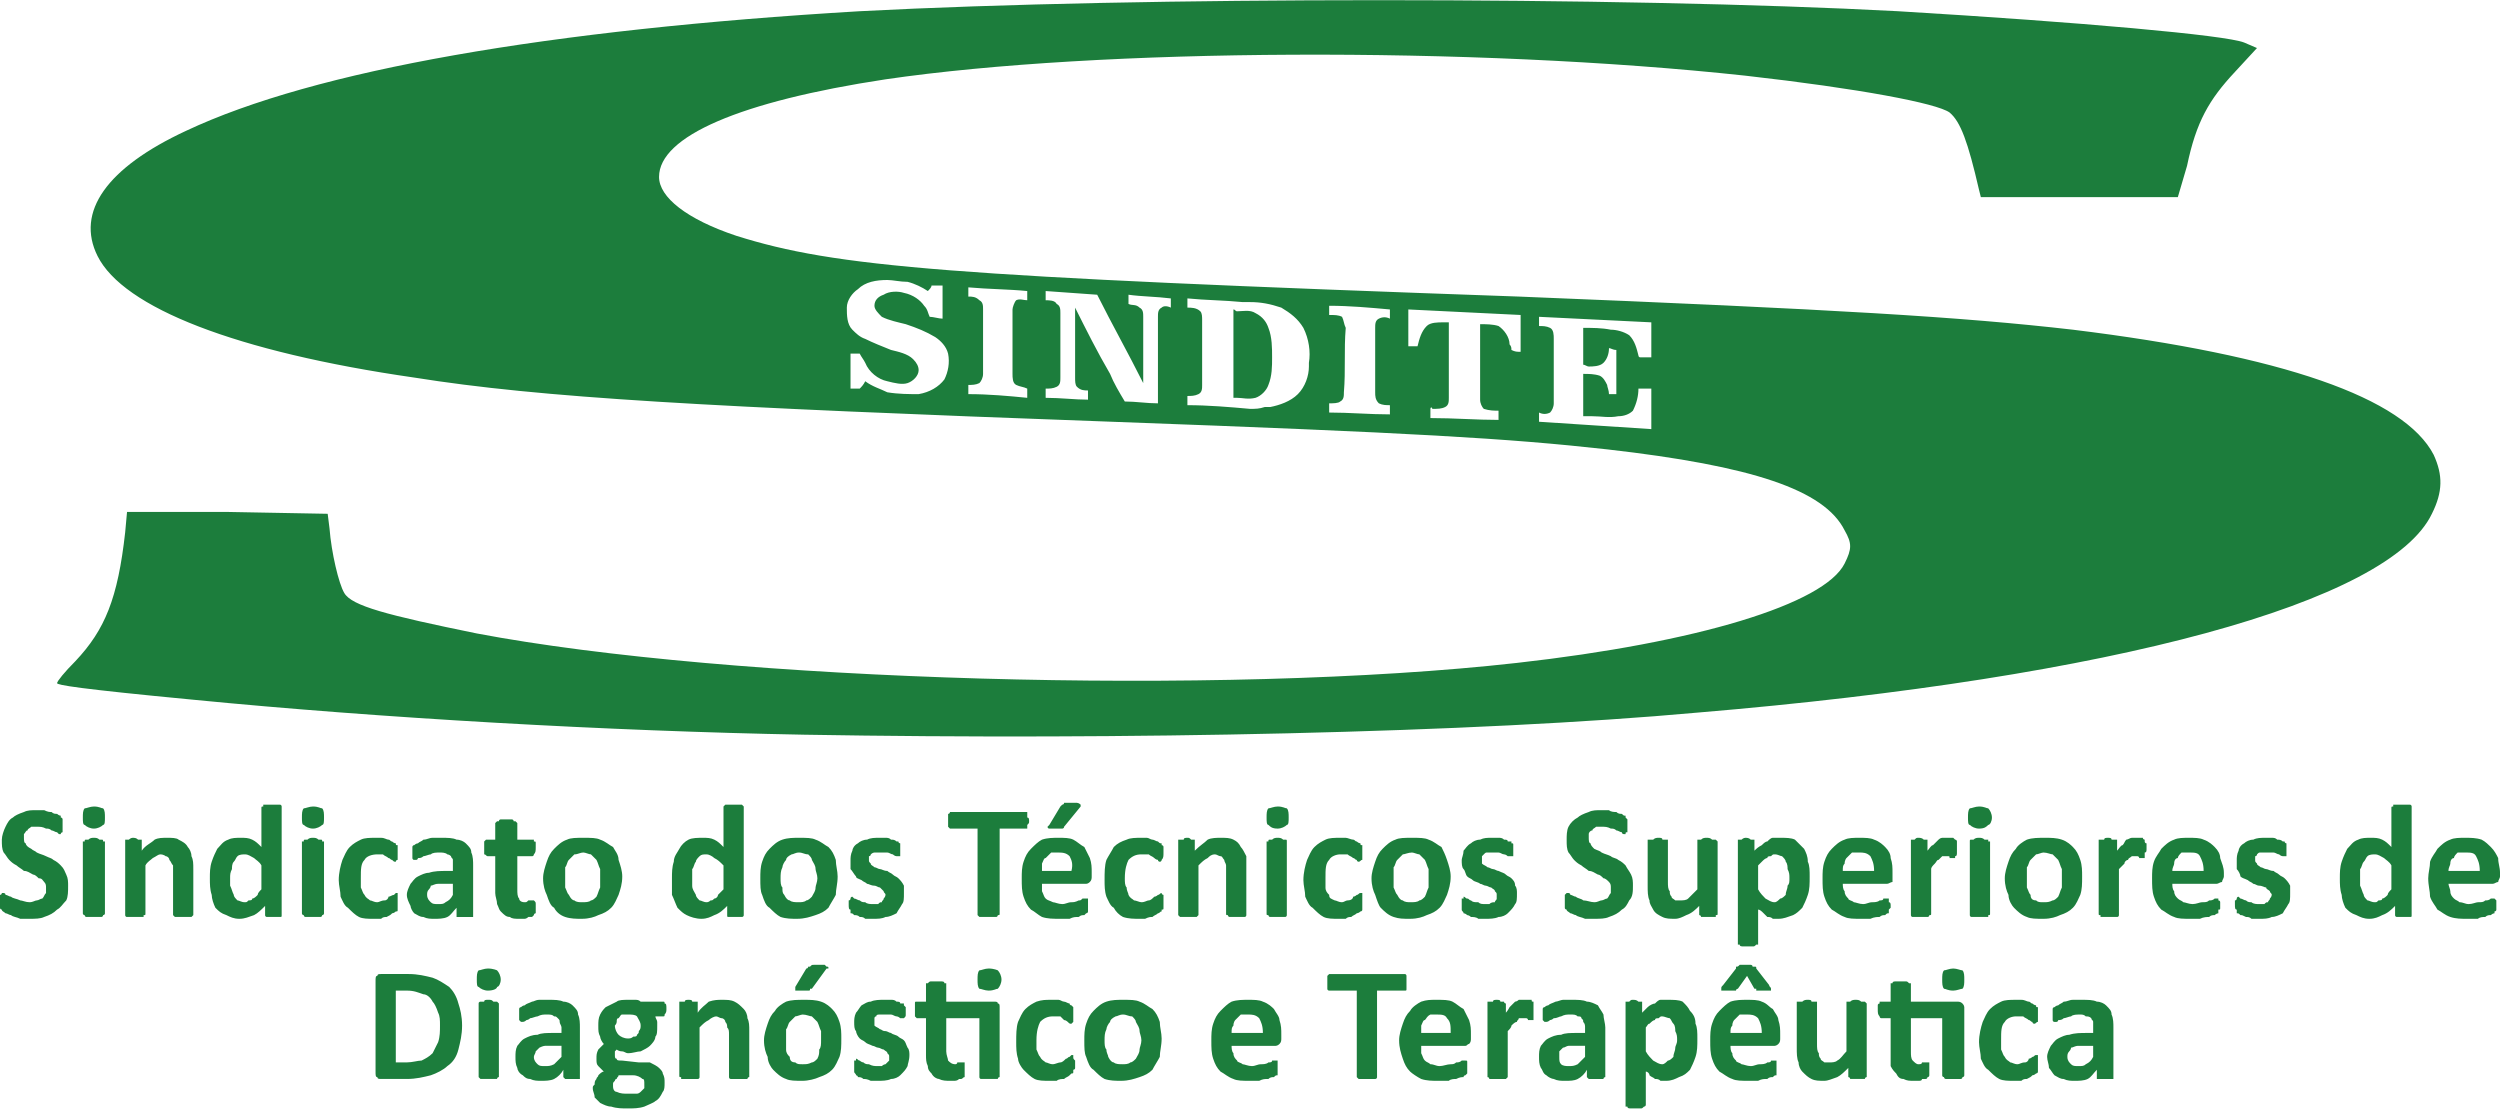 <?xml version="1.0" encoding="UTF-8"?>
<!DOCTYPE svg PUBLIC "-//W3C//DTD SVG 1.1//EN" "http://www.w3.org/Graphics/SVG/1.1/DTD/svg11.dtd">
<!-- Creator: CorelDRAW X8 -->
<svg xmlns="http://www.w3.org/2000/svg" xml:space="preserve" width="52.81mm" height="23.418mm" version="1.1" style="shape-rendering:geometricPrecision; text-rendering:geometricPrecision; image-rendering:optimizeQuality; fill-rule:evenodd; clip-rule:evenodd"
viewBox="0 0 1358 602"
 xmlns:xlink="http://www.w3.org/1999/xlink">
 <defs>
  <style type="text/css">
   <![CDATA[
    .fil0 {fill:#1C7D3C;fill-rule:nonzero}
   ]]>
  </style>
 </defs>
 <g id="Camada_x0020_1">
  <g id="Sindite_x0020_Logotipo.eps">
   <path class="fil0" d="M836 172c20,1 40,2 61,3l0 19c-2,0 -4,0 -6,0 -1,0 -1,-1 -1,-1 -1,-4 -2,-8 -5,-11 -3,-2 -7,-3 -10,-3 -5,-1 -10,-1 -15,-1l0 20c1,0 2,1 3,1 2,0 6,0 8,-2 2,-2 3,-5 3,-8 1,0 2,1 4,1l0 24c-2,0 -3,0 -4,0 0,-2 -1,-4 -1,-5 -1,-2 -2,-4 -4,-5 -3,-1 -6,-1 -9,-1l0 23c2,0 3,0 5,0 5,0 9,1 14,0 3,0 6,-1 8,-3 2,-4 3,-8 3,-12 3,0 5,0 7,0l0 22 -61 -4 0 -5c2,1 4,1 6,0 1,-1 2,-3 2,-5 0,-12 0,-24 0,-35 0,-2 0,-5 -2,-6 -2,-1 -4,-1 -6,-1l0 0 0 -5zm-166 -4l0 48c0,0 1,0 2,0 3,0 6,1 10,0 3,-1 6,-4 7,-7 2,-5 2,-10 2,-15 0,-5 0,-11 -2,-16 -1,-3 -3,-6 -7,-8 -3,-2 -7,-1 -10,-1 -1,0 -1,-1 -2,-1zm95 0c20,1 41,2 61,3l0 20c-2,0 -3,0 -5,-1 0,-1 0,-2 -1,-3 0,-4 -3,-8 -6,-10 -3,-1 -7,-1 -10,-1l0 29c0,4 0,8 0,12 0,2 1,4 2,5 3,1 6,1 8,1l0 5c-12,0 -24,-1 -37,-1l0 -5c0,-1 1,-1 1,0 3,0 5,0 7,-1 2,-1 2,-3 2,-5 0,-14 0,-27 0,-41 -1,0 -2,0 -3,0 -3,0 -7,0 -9,2 -3,3 -4,7 -5,11 -1,0 -3,0 -5,0l0 -20zm-43 -2c11,0 22,1 33,2l0 5c-2,-1 -4,-1 -6,0 -2,1 -2,3 -2,5 0,12 0,24 0,35 0,2 0,4 2,6 2,1 4,1 6,1l0 5c-11,0 -22,-1 -33,-1l0 -5c2,0 5,0 6,-1 2,-1 2,-3 2,-5 1,-12 0,-23 1,-35 -1,-2 -1,-4 -2,-6 -2,-1 -4,-1 -7,-1l0 -5zm-77 -4c10,1 20,1 30,2 1,0 3,0 4,0 6,0 11,1 17,3 5,3 9,6 12,11 3,6 4,13 3,19 0,1 0,1 0,2 0,5 -2,11 -6,15 -4,4 -10,6 -15,7 -1,0 -2,0 -3,0 -3,1 -5,1 -8,1 -11,-1 -23,-2 -34,-2l0 -5c2,0 4,0 6,-1 2,-1 2,-3 2,-5 0,-11 0,-23 0,-35 0,-2 0,-4 -1,-5 -2,-2 -5,-2 -7,-2l0 0 0 -5zm-77 -4l28 2c8,16 17,32 25,48 0,-12 0,-24 0,-36 0,-2 0,-4 -2,-5 -2,-2 -4,-1 -6,-2l0 -5c7,1 15,1 23,2l0 5c-2,-1 -4,-1 -5,0 -2,1 -2,3 -2,5 0,16 0,31 0,47 -6,0 -12,-1 -18,-1 -3,-5 -6,-10 -8,-15 -7,-12 -13,-24 -19,-36 0,13 0,25 0,38 0,2 0,4 1,5 2,2 4,2 6,2l0 5c-7,0 -15,-1 -23,-1l0 -5c2,0 4,0 6,-1 2,-1 2,-3 2,-5 0,-11 0,-23 0,-35 0,-2 0,-4 -2,-5 -1,-2 -4,-2 -6,-2l0 -5zm-42 -2c11,1 22,1 32,2l0 5c-2,0 -4,-1 -6,0 -1,1 -2,4 -2,5 0,12 0,24 0,35 0,2 0,5 2,6 2,1 4,1 6,2l0 5c-10,-1 -21,-2 -32,-2l0 -5c2,0 4,0 6,-1 1,-1 2,-3 2,-5 0,-12 0,-23 0,-35 0,-2 0,-4 -2,-5 -2,-2 -4,-2 -6,-2l0 -5zm-44 -4c3,0 7,1 11,1 4,1 8,3 11,5 1,-1 2,-2 2,-3l6 0 0 18c-2,0 -5,-1 -7,-1 -1,-2 -1,-4 -3,-6 -2,-3 -6,-6 -11,-7 -3,-1 -8,-1 -11,1 -3,1 -5,3 -5,6 0,2 2,4 4,6 4,2 9,3 13,4 6,2 11,4 16,7 3,2 6,5 7,9 1,5 0,10 -2,14 -3,4 -8,7 -14,8 -5,0 -11,0 -17,-1 -4,-2 -8,-3 -12,-6 -1,2 -2,3 -3,4 -2,0 -4,0 -5,0l0 -19c1,0 3,0 5,0 1,2 2,3 3,5 2,5 7,9 12,10 4,1 8,2 11,1 3,-1 6,-4 6,-7 0,-2 -1,-4 -3,-6 -3,-3 -8,-4 -12,-5 -5,-2 -10,-4 -14,-6 -3,-1 -5,-3 -7,-5 -3,-3 -3,-8 -3,-12 0,-4 3,-8 6,-10 4,-4 10,-5 16,-5zm267 -152c-103,0 -206,2 -282,6 -169,10 -296,32 -366,65 -43,20 -60,44 -48,68 14,28 75,52 172,66 69,11 158,16 379,24 164,6 215,9 269,15 79,9 118,22 129,44 4,7 4,10 0,18 -11,22 -80,43 -178,54 -160,18 -428,10 -565,-16 -49,-10 -68,-15 -72,-22 -3,-5 -7,-22 -8,-35l-1 -8 -54 -1 -55 0 -1 11c-4,36 -11,53 -27,70 -6,6 -10,11 -10,12 0,1 11,3 74,9 102,10 225,17 332,19 174,3 364,-1 485,-12 227,-19 376,-60 399,-108 6,-12 6,-21 1,-32 -16,-31 -82,-54 -196,-68 -61,-7 -128,-11 -301,-18 -311,-11 -371,-16 -425,-33 -27,-9 -42,-21 -42,-32 0,-22 44,-41 123,-53 116,-17 319,-18 467,-2 62,7 104,15 111,20 6,5 10,16 16,42l1 4 107 0 5 -17c5,-24 12,-36 26,-51l12 -13 -7 -3c-10,-4 -88,-11 -188,-17 -75,-4 -179,-6 -282,-6z"/>
   <path class="fil0" d="M36 475c-1,-2 -1,-3 -3,-5 -1,-1 -2,-2 -4,-3 -1,-1 -2,-1 -4,-2 -2,-1 -3,-1 -5,-2 -1,-1 -2,-1 -3,-2 -2,-1 -3,-2 -3,-3 -1,0 -1,-2 -1,-3 0,-1 0,-2 0,-2 1,-1 1,-2 2,-2 0,-1 1,-1 2,-2 1,0 2,0 3,0 2,0 3,0 5,1 1,0 2,0 3,1 1,0 2,1 3,1 1,1 1,1 1,1 1,0 1,0 1,0 0,-1 1,-1 1,-1 0,-1 0,-1 0,-2 0,0 0,-1 0,-2 0,-1 0,-1 0,-2 0,0 0,-1 0,-1 0,0 0,-1 -1,-1 0,0 0,0 0,-1 0,0 -1,0 -2,-1 -1,0 -2,0 -3,-1 -1,0 -2,0 -4,-1 -1,0 -3,0 -4,0 -3,0 -5,0 -7,1 -3,1 -5,2 -6,3 -2,1 -3,3 -4,5 -1,2 -2,5 -2,7 0,3 0,5 1,7 1,1 2,3 3,4 1,1 2,2 4,3 1,1 3,2 4,3 2,0 3,1 5,2 1,0 2,1 3,2 2,0 2,1 3,2 1,1 1,2 1,3 0,1 0,2 0,3 -1,1 -1,2 -2,3 -1,0 -2,1 -3,1 -1,0 -2,1 -4,1 -2,0 -4,-1 -5,-1 -2,-1 -4,-1 -5,-2 -1,0 -2,-1 -3,-1 0,-1 -1,-1 -1,-1 -1,0 -1,0 -1,0 0,0 0,1 -1,1 0,0 0,1 0,1 0,1 0,2 0,3 0,1 0,2 0,3 0,1 1,1 1,1 0,1 1,1 2,2 1,0 2,1 3,1 1,1 3,1 5,2 1,0 3,0 5,0 3,0 6,0 8,-1 3,-1 5,-2 7,-4 2,-1 3,-3 5,-5 1,-2 1,-5 1,-8 0,-2 0,-4 -1,-6zm21 -18c0,0 -1,0 -1,0 0,-1 0,-1 -1,-1 0,0 -1,0 -1,0 -1,-1 -2,-1 -3,-1 -1,0 -2,0 -3,1 0,0 -1,0 -1,0 -1,0 -1,0 -1,1 0,0 -1,0 -1,0l0 39c0,1 1,1 1,1 0,0 0,1 1,1 0,0 1,0 1,0 1,0 2,0 3,0 1,0 2,0 3,0 0,0 1,0 1,0 1,0 1,-1 1,-1 0,0 1,0 1,-1l0 -39zm-1 -18c-1,0 -2,-1 -5,-1 -2,0 -4,1 -5,1 -1,1 -1,3 -1,5 0,2 0,4 1,4 1,1 3,2 5,2 2,0 4,-1 5,-2 1,0 1,-2 1,-4 0,-2 0,-4 -1,-5zm49 33c0,-3 0,-5 -1,-7 0,-2 -1,-4 -2,-5 -1,-2 -3,-3 -5,-4 -1,-1 -4,-1 -6,-1 -3,0 -5,0 -7,1 -2,2 -5,3 -7,6l0 -5c0,0 0,0 0,-1 0,0 -1,0 -1,0 0,0 -1,0 -1,0 -1,-1 -2,-1 -3,-1 0,0 -1,0 -2,1 0,0 -1,0 -1,0 -1,0 -1,0 -1,0 0,1 0,1 0,1l0 39c0,1 0,1 0,1 0,0 0,1 1,1 0,0 1,0 2,0 0,0 1,0 2,0 1,0 2,0 3,0 1,0 1,0 2,0 0,0 0,-1 0,-1 1,0 1,0 1,-1l0 -26c1,-2 3,-3 4,-4 2,-1 3,-2 4,-2 2,0 3,1 3,1 1,0 2,1 2,2 1,1 1,2 2,3 0,1 0,2 0,4l0 22c0,1 0,1 0,1 0,0 1,1 1,1 1,0 1,0 2,0 1,0 2,0 3,0 1,0 2,0 2,0 1,0 2,0 2,0 0,0 1,-1 1,-1 0,0 0,0 0,-1l0 -24zm48 -33c0,-1 0,-1 0,-1 0,0 0,-1 -1,-1 0,0 -1,0 -2,0 0,0 -1,0 -2,0 -1,0 -2,0 -3,0 -1,0 -1,0 -2,0 0,0 0,1 0,1 -1,0 -1,0 -1,1l0 21c-2,-2 -3,-3 -5,-4 -2,-1 -4,-1 -6,-1 -3,0 -5,0 -7,1 -3,1 -4,3 -6,5 -1,2 -2,4 -3,7 -1,3 -1,6 -1,9 0,3 0,6 1,9 0,2 1,5 2,7 2,2 3,3 6,4 2,1 4,2 7,2 3,0 5,-1 8,-2 2,-1 4,-3 6,-5l0 4c0,1 0,1 0,1 0,1 1,1 1,1 0,0 1,0 1,0 1,0 2,0 3,0 1,0 1,0 2,0 0,0 1,0 1,0 1,0 1,0 1,-1 0,0 0,0 0,-1l0 -57zm-11 44c-1,1 -2,2 -2,3 -1,1 -2,2 -3,2 0,1 -1,1 -2,1 -1,1 -1,1 -2,1 -2,0 -3,-1 -4,-1 -1,-1 -2,-2 -2,-3 -1,-2 -1,-3 -2,-5 0,-1 0,-3 0,-4 0,-2 0,-3 1,-5 0,-1 0,-3 1,-4 1,-1 1,-2 2,-3 1,-1 3,-1 4,-1 2,0 3,1 5,2 1,1 3,2 4,4l0 13zm34 -26c0,0 -1,0 -1,0 0,-1 0,-1 -1,-1 0,0 -1,0 -1,0 -1,-1 -2,-1 -3,-1 -1,0 -2,0 -3,1 0,0 -1,0 -1,0 -1,0 -1,0 -1,1 0,0 -1,0 -1,0l0 39c0,1 1,1 1,1 0,0 0,1 1,1 0,0 1,0 1,0 1,0 2,0 3,0 1,0 2,0 3,0 0,0 1,0 1,0 1,0 1,-1 1,-1 0,0 1,0 1,-1l0 -39zm-1 -18c-1,0 -2,-1 -5,-1 -2,0 -4,1 -5,1 -1,1 -1,3 -1,5 0,2 0,4 1,4 1,1 3,2 5,2 2,0 4,-1 5,-2 1,0 1,-2 1,-4 0,-2 0,-4 -1,-5zm41 49c0,-1 0,-1 0,-2 0,0 0,0 0,-1 -1,0 -1,0 -1,0 0,0 -1,1 -1,1 -1,0 -2,1 -3,1 0,1 -1,2 -2,2 -2,0 -3,1 -4,1 -2,0 -3,-1 -4,-1 -1,-1 -2,-1 -3,-3 -1,-1 -1,-2 -2,-4 0,-1 0,-3 0,-5 0,-5 0,-8 2,-10 1,-2 4,-3 7,-3 1,0 2,0 3,0 1,1 2,1 3,2 1,0 1,1 2,1 1,1 1,1 2,1 0,0 0,-1 1,-1 0,-1 0,-2 0,-4 0,-1 0,-1 0,-2 0,0 0,-1 0,-1 0,-1 0,-1 0,-1 -1,0 -1,0 -1,-1 0,0 -1,0 -2,-1 -1,0 -1,-1 -2,-1 -1,0 -2,-1 -4,-1 -1,0 -2,0 -3,0 -3,0 -6,0 -8,1 -2,1 -4,2 -6,4 -2,2 -3,5 -4,7 -1,3 -2,7 -2,11 0,3 1,6 1,9 1,2 2,5 4,6 2,2 4,4 6,5 2,1 5,1 8,1 1,0 3,0 4,0 1,-1 2,-1 3,-1 2,-1 2,-1 3,-2 1,0 2,-1 2,-1 1,0 1,0 1,-1 0,0 0,0 0,-1 0,0 0,0 0,-1 0,0 0,-1 0,-2 0,-1 0,-2 0,-2zm41 -18c0,-2 0,-5 -1,-7 0,-2 -1,-3 -3,-5 -1,-1 -3,-2 -5,-2 -2,-1 -5,-1 -8,-1 -2,0 -3,0 -5,0 -2,0 -3,1 -5,1 -1,1 -2,1 -3,2 -1,0 -2,1 -2,1 -1,0 -1,1 -1,1 0,1 0,2 0,3 0,0 0,1 0,1 0,1 0,2 0,2 0,0 0,1 1,1 0,0 0,0 1,0 0,0 1,0 1,-1 1,0 2,0 3,-1 1,0 3,-1 4,-1 1,-1 3,-1 5,-1 1,0 3,0 4,1 0,0 1,0 2,1 0,1 1,1 1,2 0,1 0,2 0,3l0 3 -3 0c-4,0 -7,0 -10,1 -2,0 -4,1 -6,2 -2,1 -3,3 -4,4 -1,2 -2,4 -2,6 0,2 1,4 2,6 0,1 1,3 2,4 2,1 3,2 5,2 2,1 4,1 6,1 2,0 5,0 7,-1 2,-1 3,-3 5,-5l0 4c0,0 0,0 0,1 1,0 1,0 2,0 0,0 1,0 3,0 1,0 2,0 3,0 0,0 1,0 1,0 0,-1 0,-1 0,-1l0 -27zm-11 16c-1,2 -2,3 -4,4 -1,1 -2,1 -4,1 -2,0 -3,0 -4,-1 -1,-1 -2,-2 -2,-4 0,-1 0,-2 1,-3 0,0 1,-1 1,-2 1,0 2,-1 4,-1 1,0 2,0 4,0l4 0 0 6zm45 5c0,-1 0,-1 -1,-2 0,0 0,0 0,0 0,0 0,0 0,0 -1,0 -1,0 -1,0 0,0 -1,0 -1,0 0,0 -1,0 -1,0 -1,1 -1,1 -2,1 -2,0 -3,-1 -3,-2 -1,-1 -1,-3 -1,-5l0 -18 8 0c1,0 1,-1 1,-1 1,-1 1,-2 1,-4 0,-1 0,-1 0,-2 0,-1 0,-1 -1,-1 0,-1 0,-1 0,-1 0,0 -1,0 -1,0l-8 0 0 -9c0,0 -1,-1 -1,-1 0,0 0,0 -1,0 0,-1 -1,-1 -1,-1 -1,0 -2,0 -3,0 -1,0 -2,0 -3,0 0,0 -1,0 -1,1 -1,0 -1,0 -1,0 0,0 -1,1 -1,1l0 9 -4 0c-1,0 -1,0 -1,0 0,0 0,0 -1,1 0,0 0,0 0,1 0,1 0,1 0,2 0,2 0,3 0,4 1,0 1,1 2,1l4 0 0 20c0,2 1,4 1,6 1,2 1,3 2,4 2,2 3,3 5,3 1,1 3,1 5,1 1,0 2,0 3,0 0,0 1,0 2,-1 1,0 1,0 2,0 0,0 1,-1 1,-1 0,0 0,-1 1,-1 0,-1 0,-2 0,-3 0,-1 0,-2 0,-2zm45 -24c0,-3 -2,-5 -3,-7 -2,-1 -4,-3 -7,-4 -2,-1 -5,-1 -9,-1 -4,0 -7,0 -9,1 -3,1 -5,3 -7,5 -2,2 -3,4 -4,7 -1,3 -2,6 -2,9 0,4 1,7 2,9 1,3 2,6 4,7 1,2 3,4 6,5 3,1 6,1 9,1 4,0 7,-1 9,-2 3,-1 5,-2 7,-4 2,-2 3,-5 4,-7 1,-3 2,-6 2,-10 0,-3 -1,-6 -2,-9zm-10 15c-1,2 -1,3 -2,5 -1,1 -2,2 -3,2 -1,1 -3,1 -5,1 -1,0 -3,0 -4,-1 -1,0 -2,-1 -3,-3 -1,-1 -1,-2 -2,-4 0,-1 0,-3 0,-5 0,-2 0,-4 0,-6 1,-1 1,-3 2,-4 1,-1 2,-2 3,-3 2,0 3,-1 5,-1 1,0 3,1 4,1 1,1 2,2 3,3 1,2 1,3 2,5 0,1 0,3 0,5 0,2 0,4 0,5zm78 -43c0,-1 0,-1 0,-1 0,0 -1,-1 -1,-1 0,0 -1,0 -2,0 0,0 -1,0 -2,0 -2,0 -2,0 -3,0 -1,0 -1,0 -2,0 0,0 -1,1 -1,1 0,0 0,0 0,1l0 21c-2,-2 -3,-3 -5,-4 -2,-1 -4,-1 -6,-1 -3,0 -6,0 -8,1 -2,1 -4,3 -5,5 -1,2 -3,4 -3,7 -1,3 -1,6 -1,9 0,3 0,6 0,9 1,2 2,5 3,7 2,2 3,3 5,4 2,1 5,2 8,2 3,0 5,-1 7,-2 3,-1 5,-3 7,-5l0 4c0,1 0,1 0,1 0,1 0,1 1,1 0,0 1,0 1,0 1,0 1,0 2,0 1,0 2,0 3,0 0,0 1,0 1,0 0,0 1,0 1,-1 0,0 0,0 0,-1l0 -57zm-11 44c-1,1 -2,2 -3,3 0,1 -1,2 -2,2 -1,1 -1,1 -2,1 -1,1 -2,1 -2,1 -2,0 -3,-1 -4,-1 -1,-1 -2,-2 -2,-3 -1,-2 -2,-3 -2,-5 0,-1 0,-3 0,-4 0,-2 0,-3 0,-5 1,-1 1,-3 2,-4 0,-1 1,-2 2,-3 1,-1 2,-1 4,-1 1,0 3,1 4,2 2,1 3,2 5,4l0 13zm61 -16c-1,-3 -2,-5 -4,-7 -2,-1 -4,-3 -7,-4 -2,-1 -5,-1 -9,-1 -3,0 -6,0 -9,1 -3,1 -5,3 -7,5 -2,2 -3,4 -4,7 -1,3 -1,6 -1,9 0,4 0,7 1,9 1,3 2,6 4,7 2,2 4,4 6,5 3,1 6,1 9,1 4,0 7,-1 10,-2 3,-1 5,-2 7,-4 1,-2 3,-5 4,-7 0,-3 1,-6 1,-10 0,-3 -1,-6 -1,-9zm-11 15c0,2 -1,3 -2,5 -1,1 -2,2 -3,2 -1,1 -3,1 -4,1 -2,0 -4,0 -5,-1 -1,0 -2,-1 -3,-3 -1,-1 -1,-2 -1,-4 -1,-1 -1,-3 -1,-5 0,-2 0,-4 1,-6 0,-1 1,-3 2,-4 0,-1 1,-2 3,-3 1,0 2,-1 4,-1 2,0 3,1 5,1 1,1 2,2 2,3 1,2 2,3 2,5 0,1 1,3 1,5 0,2 -1,4 -1,5zm48 -1c-1,-2 -2,-3 -3,-4 -1,-1 -2,-1 -3,-2 -1,-1 -2,-1 -3,-2 -2,0 -3,-1 -4,-1 -1,0 -2,-1 -3,-1 -1,-1 -2,-1 -2,-2 -1,-1 -1,-1 -1,-2 0,-1 0,-1 0,-2 1,0 1,-1 1,-1 1,-1 2,-1 2,-1 1,0 2,0 3,0 1,0 3,0 4,0 1,0 2,1 3,1 0,0 1,1 2,1 0,0 1,0 1,0 0,0 0,0 1,0 0,0 0,0 0,0 0,-1 0,-1 0,-2 0,0 0,-1 0,-1 0,-1 0,-2 0,-2 0,-1 0,-1 0,-1 0,-1 0,-1 0,-1 0,0 -1,0 -1,-1 0,0 -1,0 -1,0 -1,-1 -2,-1 -3,-1 -1,-1 -2,-1 -3,-1 -1,0 -2,0 -3,0 -3,0 -5,0 -7,1 -2,0 -4,1 -5,2 -2,1 -3,3 -3,4 -1,2 -1,4 -1,5 0,2 0,4 0,5 1,1 2,3 3,4 0,1 1,1 3,2 1,1 2,1 3,2 1,0 2,1 4,1 1,0 2,1 3,1 1,1 1,1 2,2 0,1 1,1 1,2 0,1 -1,2 -1,2 0,1 -1,1 -1,2 -1,0 -1,0 -2,1 -1,0 -2,0 -3,0 -1,0 -3,0 -4,-1 -1,0 -2,0 -3,-1 -1,0 -2,-1 -3,-1 0,0 -1,-1 -1,-1 0,0 -1,0 -1,1 0,0 0,0 0,0 0,0 0,1 -1,1 0,1 0,2 0,2 0,2 0,3 1,3 0,1 0,1 0,2 1,0 1,0 2,1 1,0 2,0 3,1 1,0 2,0 3,1 1,0 3,0 4,0 3,0 5,0 7,-1 2,0 4,-1 6,-2 1,-2 2,-3 3,-5 1,-1 1,-3 1,-6 0,-1 0,-3 0,-4zm67 -37c0,-1 0,-2 0,-2 0,0 0,-1 0,-1 -1,0 -1,0 -1,0l-40 0c-1,0 -1,0 -1,0 0,0 0,1 -1,1 0,0 0,1 0,2 0,0 0,1 0,2 0,1 0,1 0,2 0,1 0,1 0,1 1,1 1,1 1,1 0,0 0,0 1,0l14 0 0 46c0,1 0,1 0,1 0,0 1,1 1,1 1,0 1,0 2,0 1,0 2,0 3,0 1,0 2,0 3,0 0,0 1,0 1,0 1,0 1,-1 1,-1 1,0 1,0 1,-1l0 -46 14 0c0,0 0,0 1,0 0,0 0,0 0,-1 0,0 0,0 0,-1 1,-1 1,-1 1,-2 0,-1 0,-2 -1,-2zm35 30c0,-3 0,-5 -1,-8 -1,-2 -2,-4 -3,-6 -2,-1 -4,-3 -6,-4 -2,-1 -5,-1 -8,-1 -3,0 -6,0 -9,1 -2,1 -4,3 -6,5 -2,2 -3,4 -4,7 -1,3 -1,6 -1,9 0,4 0,7 1,10 1,3 2,5 4,7 2,1 4,3 6,4 3,1 6,1 10,1 1,0 3,0 5,0 2,-1 3,-1 5,-1 1,-1 2,-1 3,-1 1,-1 1,-1 1,-1 1,0 1,-1 1,-1 0,0 0,0 0,-1 0,0 0,0 0,-1 0,0 0,-1 0,-1 0,-1 0,-2 0,-2 0,-1 0,-1 0,-1 0,-1 0,-1 0,-1 -1,0 -1,0 -1,0 -1,0 -1,0 -2,0 -1,1 -1,1 -2,1 -2,1 -3,1 -4,1 -2,0 -3,1 -5,1 -2,0 -4,-1 -5,-1 -2,-1 -3,-1 -4,-2 -1,-1 -1,-2 -2,-4 0,-1 0,-3 0,-4l24 0c1,0 2,-1 2,-1 1,-1 1,-2 1,-3l0 -2zm-27 -1c0,-2 0,-3 0,-4 1,-2 1,-3 2,-3 1,-1 2,-2 3,-3 1,0 2,0 3,0 3,0 5,0 7,2 1,2 2,4 1,8l-16 0zm4 -25c0,0 -1,1 -1,1 0,0 0,1 1,1 0,0 0,0 1,0 1,0 1,0 2,0 1,0 2,0 3,0 0,0 1,0 1,0 0,0 1,0 1,-1 0,0 0,0 0,0l9 -11c0,0 0,0 0,0 0,-1 0,-1 0,-1 0,0 -1,-1 -2,-1 0,0 -1,0 -3,0 -1,0 -2,0 -2,0 -1,0 -2,0 -2,0 0,1 -1,1 -1,1 0,0 -1,1 -1,1l-6 10zm62 40c0,-1 0,-1 0,-2 0,0 -1,0 -1,-1 0,0 0,0 0,0 -1,0 -1,1 -2,1 0,0 -1,1 -2,1 -1,1 -2,2 -3,2 -1,0 -2,1 -4,1 -1,0 -3,-1 -4,-1 -1,-1 -2,-1 -3,-3 0,-1 -1,-2 -1,-4 -1,-1 -1,-3 -1,-5 0,-5 1,-8 2,-10 2,-2 4,-3 7,-3 2,0 3,0 4,0 1,1 2,1 3,2 0,0 1,1 2,1 0,1 1,1 1,1 1,0 1,-1 1,-1 1,-1 1,-2 1,-4 0,-1 0,-1 0,-2 0,0 0,-1 0,-1 0,-1 -1,-1 -1,-1 0,0 0,0 0,-1 -1,0 -1,0 -2,-1 -1,0 -2,-1 -3,-1 -1,0 -2,-1 -3,-1 -1,0 -2,0 -3,0 -3,0 -6,0 -8,1 -3,1 -5,2 -7,4 -1,2 -3,5 -4,7 -1,3 -1,7 -1,11 0,3 0,6 1,9 1,2 2,5 4,6 1,2 3,4 5,5 3,1 6,1 9,1 1,0 2,0 3,0 2,-1 3,-1 4,-1 1,-1 2,-1 3,-2 1,0 1,-1 2,-1 0,0 0,0 0,-1 1,0 1,0 1,-1 0,0 0,0 0,-1 0,0 0,-1 0,-2 0,-1 0,-2 0,-2zm45 -16c0,-3 0,-5 0,-7 -1,-2 -2,-4 -3,-5 -1,-2 -2,-3 -4,-4 -2,-1 -4,-1 -7,-1 -2,0 -5,0 -7,1 -2,2 -4,3 -7,6l0 -5c0,0 0,0 0,-1 0,0 0,0 -1,0 0,0 0,0 -1,0 -1,-1 -1,-1 -2,-1 -1,0 -2,0 -2,1 -1,0 -2,0 -2,0 0,0 -1,0 -1,0 0,1 0,1 0,1l0 39c0,1 0,1 0,1 0,0 1,1 1,1 1,0 1,0 2,0 1,0 1,0 3,0 1,0 1,0 2,0 1,0 1,0 2,0 0,0 1,-1 1,-1 0,0 0,0 0,-1l0 -26c2,-2 3,-3 5,-4 1,-1 2,-2 4,-2 1,0 2,1 3,1 1,0 1,1 2,2 0,1 1,2 1,3 0,1 0,2 0,4l0 22c0,1 0,1 1,1 0,0 0,1 1,1 0,0 1,0 1,0 1,0 2,0 3,0 1,0 2,0 3,0 0,0 1,0 1,0 1,0 1,-1 1,-1 0,0 0,0 0,-1l0 -24zm22 -15c0,0 0,0 0,0 0,-1 0,-1 -1,-1 0,0 -1,0 -1,0 -1,-1 -2,-1 -3,-1 -1,0 -2,0 -3,1 0,0 -1,0 -1,0 -1,0 -1,0 -1,1 -1,0 -1,0 -1,0l0 39c0,1 0,1 1,1 0,0 0,1 1,1 0,0 1,0 1,0 1,0 2,0 3,0 1,0 2,0 3,0 0,0 1,0 1,0 1,0 1,-1 1,-1 0,0 0,0 0,-1l0 -39zm0 -18c-1,0 -2,-1 -5,-1 -2,0 -4,1 -5,1 -1,1 -1,3 -1,5 0,2 0,4 1,4 1,1 2,2 5,2 2,0 4,-1 5,-2 1,0 1,-2 1,-4 0,-2 0,-4 -1,-5zm41 49c0,-1 0,-1 0,-2 0,0 0,0 0,-1 -1,0 -1,0 -1,0 -1,0 -1,1 -2,1 0,0 -1,1 -2,1 0,1 -1,2 -3,2 -1,0 -2,1 -3,1 -2,0 -3,-1 -4,-1 -2,-1 -3,-1 -3,-3 -1,-1 -2,-2 -2,-4 0,-1 0,-3 0,-5 0,-5 0,-8 2,-10 1,-2 4,-3 6,-3 2,0 3,0 4,0 1,1 2,1 3,2 1,0 1,1 2,1 0,1 1,1 1,1 1,0 1,-1 2,-1 0,-1 0,-2 0,-4 0,-1 0,-1 0,-2 0,0 0,-1 0,-1 0,-1 0,-1 0,-1 -1,0 -1,0 -1,-1 0,0 -1,0 -2,-1 -1,0 -1,-1 -2,-1 -1,0 -3,-1 -4,-1 -1,0 -2,0 -3,0 -3,0 -6,0 -8,1 -2,1 -4,2 -6,4 -2,2 -3,5 -4,7 -1,3 -2,7 -2,11 0,3 1,6 1,9 1,2 2,5 4,6 2,2 4,4 6,5 2,1 5,1 8,1 1,0 3,0 4,0 1,-1 2,-1 3,-1 1,-1 2,-1 3,-2 1,0 2,-1 2,-1 0,0 1,0 1,-1 0,0 0,0 0,-1 0,0 0,0 0,-1 0,0 0,-1 0,-2 0,-1 0,-2 0,-2zm46 -21c-1,-3 -2,-5 -3,-7 -2,-1 -4,-3 -7,-4 -2,-1 -5,-1 -9,-1 -4,0 -7,0 -9,1 -3,1 -5,3 -7,5 -2,2 -3,4 -4,7 -1,3 -2,6 -2,9 0,4 1,7 2,9 1,3 2,6 3,7 2,2 4,4 7,5 3,1 5,1 9,1 4,0 7,-1 9,-2 3,-1 5,-2 7,-4 2,-2 3,-5 4,-7 1,-3 2,-6 2,-10 0,-3 -1,-6 -2,-9zm-10 15c-1,2 -1,3 -2,5 -1,1 -2,2 -3,2 -1,1 -3,1 -5,1 -1,0 -3,0 -4,-1 -1,0 -2,-1 -3,-3 -1,-1 -1,-2 -2,-4 0,-1 0,-3 0,-5 0,-2 0,-4 0,-6 1,-1 1,-3 2,-4 1,-1 2,-2 3,-3 1,0 3,-1 5,-1 1,0 3,1 4,1 1,1 2,2 3,3 1,2 1,3 2,5 0,1 0,3 0,5 0,2 0,4 0,5zm47 -1c0,-2 -1,-3 -2,-4 -1,-1 -2,-1 -3,-2 -1,-1 -2,-1 -4,-2 -1,0 -2,-1 -3,-1 -1,0 -2,-1 -3,-1 -1,-1 -2,-1 -3,-2 0,-1 0,-1 0,-2 0,-1 0,-1 0,-2 0,0 1,-1 1,-1 1,-1 1,-1 2,-1 1,0 2,0 3,0 1,0 2,0 3,0 1,0 2,1 3,1 1,0 2,1 2,1 1,0 1,0 2,0 0,0 0,0 0,0 0,0 1,0 1,0 0,-1 0,-1 0,-2 0,0 0,-1 0,-1 0,-1 0,-2 0,-2 0,-1 0,-1 0,-1 0,-1 0,-1 -1,-1 0,0 0,0 0,-1 0,0 -1,0 -2,0 0,-1 -1,-1 -2,-1 -1,-1 -2,-1 -3,-1 -1,0 -2,0 -4,0 -2,0 -4,0 -6,1 -2,0 -4,1 -5,2 -2,1 -3,3 -4,4 0,2 -1,4 -1,5 0,2 0,4 1,5 1,1 1,3 2,4 1,1 2,1 3,2 1,1 3,1 4,2 1,0 2,1 3,1 1,0 2,1 3,1 1,1 2,1 2,2 1,1 1,1 1,2 0,1 0,2 0,2 0,1 -1,1 -1,2 -1,0 -2,0 -3,1 0,0 -1,0 -2,0 -2,0 -3,0 -4,-1 -2,0 -3,0 -4,-1 -1,0 -1,-1 -2,-1 -1,0 -1,-1 -2,-1 0,0 0,0 0,1 0,0 -1,0 -1,0 0,0 0,1 0,1 0,1 0,2 0,2 0,2 0,3 0,3 0,1 1,1 1,2 0,0 1,0 2,1 0,0 1,0 2,1 1,0 3,0 4,1 1,0 3,0 4,0 2,0 5,0 7,-1 2,0 4,-1 5,-2 2,-2 3,-3 4,-5 1,-1 1,-3 1,-6 0,-1 0,-3 -1,-4zm63 -6c-1,-2 -2,-3 -3,-5 -1,-1 -2,-2 -4,-3 -1,-1 -3,-1 -4,-2 -2,-1 -3,-1 -5,-2 -1,-1 -2,-1 -4,-2 -1,-1 -2,-2 -2,-3 -1,0 -1,-2 -1,-3 0,-1 0,-2 0,-2 0,-1 1,-2 2,-2 0,-1 1,-1 2,-2 1,0 2,0 3,0 2,0 3,0 5,1 1,0 2,0 3,1 1,0 2,1 3,1 0,1 1,1 1,1 1,0 1,0 1,0 0,-1 0,-1 1,-1 0,-1 0,-1 0,-2 0,0 0,-1 0,-2 0,-1 0,-1 0,-2 0,0 0,-1 0,-1 0,0 -1,-1 -1,-1 0,0 0,0 0,-1 -1,0 -1,0 -2,-1 -1,0 -2,0 -3,-1 -1,0 -3,0 -4,-1 -1,0 -3,0 -4,0 -3,0 -5,0 -7,1 -3,1 -5,2 -6,3 -2,1 -4,3 -5,5 -1,2 -1,5 -1,7 0,3 0,5 1,7 1,1 2,3 3,4 1,1 2,2 4,3 1,1 3,2 4,3 2,0 3,1 5,2 1,0 2,1 3,2 1,0 2,1 3,2 1,1 1,2 1,3 0,1 0,2 0,3 -1,1 -1,2 -2,3 -1,0 -2,1 -3,1 -1,0 -2,1 -4,1 -2,0 -4,-1 -6,-1 -1,-1 -3,-1 -4,-2 -1,0 -2,-1 -3,-1 0,-1 -1,-1 -1,-1 -1,0 -1,0 -1,0 0,0 -1,1 -1,1 0,0 0,1 0,1 0,1 0,2 0,3 0,1 0,2 0,3 0,1 1,1 1,1 0,1 1,1 2,2 1,0 2,1 3,1 1,1 3,1 5,2 1,0 3,0 5,0 3,0 6,0 8,-1 3,-1 5,-2 7,-4 2,-1 3,-3 4,-5 2,-2 2,-5 2,-8 0,-2 0,-4 -1,-6zm47 -18c0,0 0,0 -1,-1 0,0 0,0 -1,0 0,0 0,0 -1,0 -1,-1 -2,-1 -3,-1 -1,0 -2,0 -3,1 0,0 -1,0 -1,0 -1,0 -1,0 -1,0 0,1 0,1 0,1l0 26c-2,2 -4,4 -5,5 -1,1 -3,1 -4,1 -1,0 -2,0 -3,0 -1,-1 -2,-1 -2,-2 -1,-1 -1,-2 -1,-3 -1,-1 -1,-3 -1,-5l0 -22c0,0 0,0 0,-1 0,0 -1,0 -1,0 0,0 -1,0 -2,0 0,-1 -1,-1 -2,-1 -1,0 -2,0 -3,1 -1,0 -1,0 -2,0 0,0 -1,0 -1,0 0,1 0,1 0,1l0 24c0,3 0,6 1,8 0,2 1,3 2,5 1,2 3,3 5,4 2,1 4,1 7,1 2,0 4,-1 6,-2 3,-1 5,-3 7,-5l0 4c0,1 0,1 0,1 1,0 1,1 1,1 1,0 1,0 2,0 0,0 1,0 2,0 1,0 2,0 2,0 1,0 1,0 2,0 0,0 0,-1 0,-1 1,0 1,0 1,-1l0 -39zm49 11c0,-3 -1,-5 -2,-7 -2,-2 -3,-3 -5,-5 -2,-1 -5,-1 -8,-1 -1,0 -2,0 -4,0 -1,0 -2,1 -3,2 -1,0 -2,1 -3,2 -2,1 -3,2 -4,3l0 -5c0,0 0,0 0,-1 0,0 0,0 -1,0 0,0 -1,0 -1,0 -1,-1 -2,-1 -3,-1 0,0 -1,0 -2,1 0,0 -1,0 -1,0 -1,0 -1,0 -1,0 0,1 0,1 0,1l0 55c0,0 0,1 0,1 0,0 1,0 1,0 0,1 1,1 2,1 0,0 1,0 2,0 1,0 2,0 3,0 1,0 1,0 2,-1 0,0 0,0 1,0 0,0 0,-1 0,-1l0 -18c1,0 2,1 3,2 1,1 1,1 2,2 1,0 2,0 3,1 1,0 2,0 3,0 3,0 5,-1 8,-2 2,-1 3,-2 5,-4 1,-2 2,-4 3,-7 1,-3 1,-6 1,-10 0,-3 0,-6 -1,-8zm-11 13c0,2 -1,3 -1,5 -1,1 -2,2 -3,2 -1,1 -2,2 -3,2 -2,0 -3,-1 -5,-2 -1,-1 -3,-3 -4,-5l0 -13c1,-1 2,-2 2,-2 1,-1 2,-2 3,-2 0,-1 1,-1 2,-1 1,-1 1,-1 2,-1 2,0 3,1 4,1 1,1 2,2 2,3 1,1 1,3 1,4 1,2 1,3 1,5 0,2 0,3 -1,4zm57 -7c0,-3 0,-5 -1,-8 0,-2 -1,-4 -3,-6 -1,-1 -3,-3 -6,-4 -2,-1 -5,-1 -8,-1 -3,0 -6,0 -8,1 -3,1 -5,3 -7,5 -2,2 -3,4 -4,7 -1,3 -1,6 -1,9 0,4 0,7 1,10 1,3 2,5 4,7 2,1 4,3 7,4 2,1 5,1 9,1 2,0 4,0 5,0 2,-1 4,-1 5,-1 1,-1 2,-1 3,-1 1,-1 1,-1 2,-1 0,0 0,-1 0,-1 0,0 0,0 0,-1 0,0 0,0 1,-1 0,0 0,-1 0,-1 0,-1 0,-2 -1,-2 0,-1 0,-1 0,-1 0,-1 0,-1 0,-1 0,0 -1,0 -1,0 0,0 -1,0 -2,0 0,1 -1,1 -2,1 -1,1 -3,1 -4,1 -2,0 -3,1 -5,1 -2,0 -4,-1 -5,-1 -1,-1 -3,-1 -3,-2 -1,-1 -2,-2 -2,-4 -1,-1 -1,-3 -1,-4l24 0c1,0 2,-1 3,-1 0,-1 0,-2 0,-3l0 -2zm-27 -1c0,-2 0,-3 1,-4 0,-2 1,-3 1,-3 1,-1 2,-2 3,-3 1,0 2,0 4,0 2,0 4,0 6,2 1,2 2,4 2,8l-17 0zm62 -15c0,0 0,-1 0,-1 0,0 0,-1 -1,-1 0,0 0,0 0,0 0,0 0,0 -1,-1 0,0 0,0 -1,0 0,0 -1,0 -1,0 -1,0 -1,0 -1,0 -1,0 -2,0 -3,0 -1,0 -2,1 -2,1 -1,1 -2,2 -3,3 -1,0 -2,2 -3,3l0 -5c0,0 0,0 0,-1 0,0 -1,0 -1,0 0,0 -1,0 -1,0 -1,-1 -2,-1 -3,-1 -1,0 -1,0 -2,1 -1,0 -1,0 -1,0 -1,0 -1,0 -1,0 0,1 0,1 0,1l0 39c0,1 0,1 0,1 0,0 0,1 1,1 0,0 1,0 1,0 1,0 2,0 3,0 1,0 2,0 3,0 1,0 1,0 1,0 1,0 1,-1 1,-1 1,0 1,0 1,-1l0 -24c0,-1 1,-2 2,-3 1,-1 1,-2 2,-2 1,-1 1,-1 2,-2 1,0 1,0 2,0 0,0 1,0 1,0 1,0 1,0 1,1 1,0 1,0 1,0 1,0 1,0 1,0 1,0 1,0 1,0 0,0 0,-1 0,-1 1,0 1,-1 1,-2 0,0 0,-1 0,-2 0,-1 0,-2 0,-3zm18 -1c0,0 0,0 -1,0 0,-1 0,-1 0,-1 -1,0 -1,0 -2,0 -1,-1 -2,-1 -3,-1 -1,0 -2,0 -3,1 0,0 -1,0 -1,0 -1,0 -1,0 -1,1 0,0 0,0 0,0l0 39c0,1 0,1 0,1 0,0 0,1 1,1 0,0 1,0 1,0 1,0 2,0 3,0 1,0 2,0 3,0 1,0 1,0 2,0 0,0 0,-1 0,-1 1,0 1,0 1,-1l0 -39zm-1 -18c-1,0 -2,-1 -5,-1 -2,0 -4,1 -5,1 -1,1 -1,3 -1,5 0,2 0,4 1,4 1,1 3,2 5,2 3,0 4,-1 5,-2 1,0 2,-2 2,-4 0,-2 -1,-4 -2,-5zm50 28c-1,-3 -2,-5 -4,-7 -1,-1 -3,-3 -6,-4 -3,-1 -6,-1 -9,-1 -4,0 -7,0 -10,1 -2,1 -5,3 -6,5 -2,2 -3,4 -4,7 -1,3 -2,6 -2,9 0,4 1,7 2,9 0,3 2,6 3,7 2,2 4,4 7,5 2,1 5,1 9,1 4,0 7,-1 9,-2 3,-1 5,-2 7,-4 2,-2 3,-5 4,-7 1,-3 1,-6 1,-10 0,-3 0,-6 -1,-9zm-10 15c-1,2 -1,3 -2,5 -1,1 -2,2 -3,2 -2,1 -3,1 -5,1 -2,0 -3,0 -4,-1 -2,0 -3,-1 -3,-3 -1,-1 -1,-2 -2,-4 0,-1 0,-3 0,-5 0,-2 0,-4 0,-6 1,-1 1,-3 2,-4 1,-1 2,-2 3,-3 1,0 3,-1 4,-1 2,0 4,1 5,1 1,1 2,2 3,3 1,2 1,3 2,5 0,1 0,3 0,5 0,2 0,4 0,5zm46 -24c-1,0 -1,-1 -1,-1 0,0 0,-1 0,-1 0,0 0,0 0,0 0,0 -1,0 -1,-1 0,0 -1,0 -1,0 -1,0 -1,0 -2,0 0,0 0,0 -1,0 -1,0 -1,0 -2,0 -1,0 -2,1 -3,1 -1,1 -1,2 -2,3 -1,0 -2,2 -3,3l0 -5c0,0 0,0 0,-1 -1,0 -1,0 -1,0 -1,0 -1,0 -2,0 0,-1 -1,-1 -2,-1 -1,0 -2,0 -2,1 -1,0 -1,0 -2,0 0,0 0,0 -1,0 0,1 0,1 0,1l0 39c0,1 0,1 1,1 0,0 0,1 0,1 1,0 1,0 2,0 1,0 2,0 3,0 1,0 2,0 2,0 1,0 2,0 2,0 1,0 1,-1 1,-1 0,0 0,0 0,-1l0 -24c1,-1 2,-2 3,-3 0,-1 1,-2 2,-2 0,-1 1,-1 2,-2 0,0 1,0 1,0 1,0 2,0 2,0 0,0 1,0 1,1 1,0 1,0 1,0 0,0 1,0 1,0 0,0 1,0 1,0 0,0 0,-1 0,-1 0,0 0,-1 0,-2 1,0 1,-1 1,-2 0,-1 0,-2 0,-3zm42 16c0,-3 -1,-5 -2,-8 0,-2 -1,-4 -3,-6 -1,-1 -3,-3 -6,-4 -2,-1 -5,-1 -8,-1 -3,0 -6,0 -8,1 -3,1 -5,3 -7,5 -1,2 -3,4 -4,7 -1,3 -1,6 -1,9 0,4 0,7 1,10 1,3 2,5 4,7 2,1 4,3 7,4 2,1 5,1 9,1 2,0 4,0 5,0 2,-1 4,-1 5,-1 1,-1 2,-1 3,-1 1,-1 2,-1 2,-1 0,0 0,-1 0,-1 0,0 0,0 0,-1 1,0 1,0 1,-1 0,0 0,-1 0,-1 0,-1 0,-2 0,-2 0,-1 -1,-1 -1,-1 0,-1 0,-1 0,-1 0,0 0,0 -1,0 0,0 -1,0 -1,0 -1,1 -2,1 -3,1 -1,1 -2,1 -4,1 -1,0 -3,1 -5,1 -2,0 -4,-1 -5,-1 -1,-1 -2,-1 -3,-2 -1,-1 -2,-2 -2,-4 -1,-1 -1,-3 -1,-4l24 0c1,0 2,-1 3,-1 0,-1 1,-2 1,-3l0 -2zm-28 -1c0,-2 1,-3 1,-4 0,-2 1,-3 2,-3 0,-1 1,-2 2,-3 1,0 2,0 4,0 3,0 5,0 6,2 1,2 2,4 2,8l-17 0zm64 8c-1,-2 -2,-3 -3,-4 -1,-1 -2,-1 -3,-2 -1,-1 -2,-1 -3,-2 -2,0 -3,-1 -4,-1 -1,0 -2,-1 -3,-1 -1,-1 -2,-1 -2,-2 -1,-1 -1,-1 -1,-2 0,-1 0,-1 0,-2 1,0 1,-1 1,-1 1,-1 1,-1 2,-1 1,0 2,0 3,0 1,0 3,0 4,0 1,0 2,1 3,1 0,0 1,1 2,1 0,0 1,0 1,0 0,0 0,0 0,0 1,0 1,0 1,0 0,-1 0,-1 0,-2 0,0 0,-1 0,-1 0,-1 0,-2 0,-2 0,-1 0,-1 0,-1 0,-1 0,-1 0,-1 0,0 -1,0 -1,-1 0,0 -1,0 -1,0 -1,-1 -2,-1 -3,-1 -1,-1 -2,-1 -3,-1 -1,0 -2,0 -3,0 -3,0 -5,0 -7,1 -2,0 -4,1 -5,2 -2,1 -3,3 -3,4 -1,2 -1,4 -1,5 0,2 0,4 0,5 1,1 2,3 2,4 1,1 2,1 4,2 1,1 2,1 3,2 1,0 2,1 3,1 2,0 3,1 4,1 0,1 1,1 2,2 0,1 1,1 1,2 0,1 -1,2 -1,2 0,1 -1,1 -1,2 -1,0 -1,0 -2,1 -1,0 -2,0 -3,0 -1,0 -3,0 -4,-1 -1,0 -2,0 -3,-1 -1,0 -2,-1 -3,-1 0,0 -1,-1 -1,-1 0,0 -1,0 -1,1 0,0 0,0 0,0 0,0 0,1 -1,1 0,1 0,2 0,2 0,2 0,3 1,3 0,1 0,1 0,2 1,0 1,0 2,1 1,0 1,0 3,1 1,0 2,0 3,1 1,0 3,0 4,0 3,0 5,0 7,-1 2,0 4,-1 6,-2 1,-2 2,-3 3,-5 1,-1 1,-3 1,-6 0,-1 0,-3 0,-4zm66 -42c0,-1 0,-1 0,-1 0,0 0,-1 -1,-1 0,0 -1,0 -2,0 0,0 -1,0 -2,0 -1,0 -2,0 -3,0 -1,0 -1,0 -2,0 0,0 0,1 0,1 -1,0 -1,0 -1,1l0 21c-2,-2 -3,-3 -5,-4 -2,-1 -4,-1 -6,-1 -3,0 -5,0 -7,1 -3,1 -4,3 -6,5 -1,2 -2,4 -3,7 -1,3 -1,6 -1,9 0,3 0,6 1,9 0,2 1,5 2,7 2,2 3,3 6,4 2,1 4,2 7,2 3,0 5,-1 7,-2 3,-1 5,-3 7,-5l0 4c0,1 0,1 0,1 0,1 1,1 1,1 0,0 1,0 1,0 1,0 2,0 3,0 1,0 1,0 2,0 0,0 1,0 1,0 1,0 1,0 1,-1 0,0 0,0 0,-1l0 -57zm-11 44c-1,1 -2,2 -2,3 -1,1 -2,2 -3,2 0,1 -1,1 -2,1 -1,1 -1,1 -2,1 -2,0 -3,-1 -4,-1 -1,-1 -2,-2 -2,-3 -1,-2 -1,-3 -2,-5 0,-1 0,-3 0,-4 0,-2 0,-3 0,-5 1,-1 1,-3 2,-4 1,-1 1,-2 2,-3 1,-1 3,-1 4,-1 2,0 3,1 5,2 1,1 3,2 4,4l0 13zm59 -9c0,-3 -1,-5 -1,-8 -1,-2 -2,-4 -4,-6 -1,-1 -3,-3 -5,-4 -3,-1 -6,-1 -9,-1 -3,0 -6,0 -8,1 -3,1 -5,3 -7,5 -1,2 -3,4 -4,7 0,3 -1,6 -1,9 0,4 1,7 1,10 1,3 3,5 4,7 2,1 4,3 7,4 3,1 6,1 9,1 2,0 4,0 6,0 1,-1 3,-1 4,-1 1,-1 2,-1 3,-1 1,-1 2,-1 2,-1 0,0 0,-1 0,-1 0,0 1,0 1,-1 0,0 0,0 0,-1 0,0 0,-1 0,-1 0,-1 0,-2 0,-2 0,-1 0,-1 0,-1 -1,-1 -1,-1 -1,-1 0,0 0,0 -1,0 0,0 -1,0 -1,0 -1,1 -2,1 -3,1 -1,1 -2,1 -4,1 -1,0 -3,1 -5,1 -2,0 -3,-1 -5,-1 -1,-1 -2,-1 -3,-2 -1,-1 -2,-2 -2,-4 0,-1 -1,-3 -1,-4l24 0c1,0 2,-1 3,-1 0,-1 1,-2 1,-3l0 -2zm-28 -1c0,-2 1,-3 1,-4 0,-2 1,-3 2,-3 0,-1 1,-2 2,-3 1,0 3,0 4,0 3,0 5,0 6,2 1,2 2,4 2,8l-17 0z"/>
   <path class="fil0" d="M249 545c-1,-4 -3,-7 -5,-9 -3,-2 -6,-4 -9,-5 -4,-1 -8,-2 -13,-2l-15 0c-1,0 -2,0 -2,1 -1,0 -1,1 -1,3l0 49c0,2 0,3 1,3 0,1 1,1 2,1l14 0c5,0 9,-1 13,-2 3,-1 7,-3 9,-5 3,-2 5,-5 6,-9 1,-4 2,-8 2,-13 0,-5 -1,-9 -2,-12zm-11 21c-1,2 -2,4 -3,6 -2,2 -4,3 -6,4 -2,0 -5,1 -8,1l-6 0 0 -39 6 0c4,0 6,1 9,2 2,0 4,2 5,4 1,1 2,3 3,6 1,2 1,4 1,7 0,3 0,6 -1,9zm33 -21c0,0 0,0 0,0 -1,-1 -1,-1 -1,-1 -1,0 -1,0 -2,0 -1,-1 -1,-1 -3,-1 -1,0 -2,0 -2,1 -1,0 -2,0 -2,0 0,0 -1,0 -1,1 0,0 0,0 0,0l0 39c0,1 0,1 0,1 0,0 1,1 1,1 0,0 1,0 2,0 0,0 1,0 2,0 2,0 2,0 3,0 1,0 1,0 2,0 0,0 0,-1 1,-1 0,0 0,0 0,-1l0 -39zm-1 -18c0,0 -2,-1 -5,-1 -2,0 -4,1 -5,1 -1,1 -1,3 -1,5 0,2 0,4 1,4 1,1 3,2 5,2 3,0 5,-1 5,-2 1,0 2,-2 2,-4 0,-2 -1,-4 -2,-5zm45 31c0,-2 0,-5 -1,-7 0,-2 -1,-3 -3,-5 -1,-1 -3,-2 -5,-2 -2,-1 -5,-1 -8,-1 -2,0 -3,0 -5,0 -2,0 -3,1 -4,1 -2,1 -3,1 -4,2 -1,0 -2,1 -2,1 -1,0 -1,1 -1,1 0,1 0,2 0,3 0,0 0,1 0,1 0,1 0,2 0,2 0,0 1,1 1,1 0,0 0,0 1,0 0,0 1,0 2,-1 0,0 1,0 2,-1 1,0 3,-1 4,-1 2,-1 3,-1 5,-1 2,0 3,0 4,1 1,0 1,0 2,1 1,1 1,1 1,2 0,1 1,2 1,3l0 3 -4 0c-4,0 -7,0 -9,1 -3,0 -5,1 -7,2 -2,1 -3,3 -4,4 -1,2 -1,4 -1,6 0,2 0,4 1,6 0,1 1,3 3,4 1,1 2,2 4,2 2,1 4,1 6,1 2,0 5,0 7,-1 2,-1 4,-3 5,-5l0 4c0,0 0,0 1,1 0,0 0,0 1,0 1,0 2,0 3,0 1,0 2,0 3,0 0,0 1,0 1,0 0,-1 0,-1 0,-1l0 -27zm-10 16c-2,2 -3,3 -4,4 -2,1 -3,1 -5,1 -2,0 -3,0 -4,-1 -1,-1 -2,-2 -2,-4 0,-1 1,-2 1,-3 0,0 1,-1 2,-2 0,0 2,-1 3,-1 1,0 3,0 4,0l5 0 0 6zm56 -29c0,-1 0,-1 -1,-1l-12 0c-1,-1 -2,-1 -3,-1 -1,0 -3,0 -4,0 -2,0 -5,0 -6,1 -2,1 -4,2 -6,3 -1,1 -2,2 -3,4 -1,2 -1,4 -1,6 0,3 0,4 1,6 0,1 1,3 2,4 -1,1 -2,2 -3,3 -1,2 -1,3 -1,5 0,2 0,3 1,4 1,1 2,2 3,3 -1,0 -2,1 -3,2 0,1 -1,1 -1,2 -1,1 -1,2 -1,3 -1,1 -1,1 -1,2 0,2 1,3 1,5 1,1 2,2 3,3 2,1 4,2 6,2 3,1 6,1 9,1 3,0 6,0 9,-1 2,-1 5,-2 6,-3 2,-1 3,-3 4,-5 1,-1 1,-3 1,-5 0,-2 0,-3 -1,-5 0,-1 -1,-2 -2,-3 -1,-1 -3,-2 -5,-3 -1,0 -3,0 -6,0l-9 -1c-2,0 -3,0 -3,-1 -1,0 -1,-1 -1,-2 0,0 0,-1 0,-2 0,0 1,-1 1,-1 0,0 1,1 3,1 1,0 2,1 3,1 3,0 5,-1 7,-1 2,-1 4,-2 5,-3 1,-1 3,-3 3,-5 1,-1 1,-3 1,-6 0,-1 0,-2 0,-2 0,-1 -1,-2 -1,-3l4 0c1,0 1,0 1,-1 1,-1 1,-2 1,-3 0,-2 0,-3 -1,-3zm-14 15c0,1 0,1 -1,2 0,1 -1,1 -2,1 -1,1 -2,1 -3,1 -2,0 -4,-1 -5,-2 -1,-1 -2,-3 -2,-5 0,0 1,-1 1,-2 0,-1 0,-2 1,-2 1,-1 1,-2 2,-2 1,0 2,0 3,0 2,0 4,0 5,1 1,2 2,3 2,5 0,1 0,2 -1,3zm3 31c0,0 -1,1 -2,2 0,0 -1,1 -2,1 -2,0 -3,0 -5,0 -2,0 -4,0 -6,-1 -1,0 -2,-1 -2,-3 0,0 0,-1 0,-1 0,-1 0,-1 1,-2 0,0 0,-1 1,-1 0,-1 1,-1 1,-2l8 0c2,0 4,1 5,2 1,0 1,1 1,3 0,0 0,1 0,2zm57 -31c0,-3 0,-5 -1,-7 0,-2 -1,-4 -2,-5 -2,-2 -3,-3 -5,-4 -2,-1 -4,-1 -7,-1 -2,0 -4,0 -7,1 -2,2 -4,3 -6,6l0 -5c0,0 0,0 0,-1 -1,0 -1,0 -1,0 0,0 -1,0 -2,0 0,-1 -1,-1 -2,-1 -1,0 -2,0 -2,1 -1,0 -1,0 -2,0 0,0 0,0 -1,0 0,1 0,1 0,1l0 39c0,1 0,1 1,1 0,0 0,1 0,1 1,0 1,0 2,0 1,0 2,0 3,0 1,0 2,0 3,0 0,0 1,0 1,0 1,0 1,-1 1,-1 0,0 0,0 0,-1l0 -26c2,-2 3,-3 5,-4 1,-1 3,-2 4,-2 1,0 2,1 3,1 1,0 2,1 2,2 1,1 1,2 1,3 1,1 1,2 1,4l0 22c0,1 0,1 0,1 0,0 0,1 1,1 0,0 1,0 2,0 0,0 1,0 2,0 1,0 2,0 3,0 1,0 1,0 2,0 0,0 0,-1 1,-1 0,0 0,0 0,-1l0 -24zm49 -5c-1,-3 -2,-5 -4,-7 -1,-1 -3,-3 -6,-4 -3,-1 -6,-1 -9,-1 -4,0 -7,0 -10,1 -2,1 -5,3 -6,5 -2,2 -3,4 -4,7 -1,3 -2,6 -2,9 0,4 1,7 2,9 0,3 2,6 3,7 2,2 4,4 7,5 2,1 5,1 9,1 3,0 7,-1 9,-2 3,-1 5,-2 7,-4 2,-2 3,-5 4,-7 1,-3 1,-6 1,-10 0,-3 0,-6 -1,-9zm-11 15c0,2 0,3 -1,5 -1,1 -2,2 -3,2 -2,1 -3,1 -5,1 -2,0 -3,0 -4,-1 -2,0 -3,-1 -3,-3 -1,-1 -2,-2 -2,-4 0,-1 0,-3 0,-5 0,-2 0,-4 0,-6 1,-1 1,-3 2,-4 1,-1 2,-2 3,-3 1,0 3,-1 4,-1 2,0 4,1 5,1 1,1 2,2 3,3 1,2 1,3 2,5 0,1 0,3 0,5 0,2 0,4 -1,5zm-13 -34c0,0 0,1 0,1 0,0 0,1 0,1 0,0 1,0 1,0 1,0 2,0 3,0 0,0 1,0 2,0 0,0 1,0 1,0 1,0 1,0 1,-1 0,0 1,0 1,0l8 -11c1,0 1,0 1,0 0,-1 0,-1 -1,-1 0,0 -1,-1 -1,-1 -1,0 -2,0 -4,0 -1,0 -1,0 -2,0 -1,0 -1,0 -2,1 0,0 -1,0 -1,0 0,0 0,1 -1,1l-6 10zm61 33c-1,-2 -1,-3 -2,-4 -1,-1 -2,-1 -3,-2 -1,-1 -3,-1 -4,-2 -1,0 -2,-1 -3,-1 -2,0 -2,-1 -3,-1 -1,-1 -2,-1 -3,-2 0,-1 0,-1 0,-2 0,-1 0,-1 0,-2 0,0 0,-1 1,-1 0,-1 1,-1 2,-1 1,0 1,0 2,0 2,0 3,0 4,0 1,0 2,1 3,1 1,0 2,1 2,1 1,0 1,0 1,0 1,0 1,0 1,0 0,0 0,0 0,0 1,-1 1,-1 1,-2 0,0 0,-1 0,-1 0,-1 0,-2 0,-2 0,-1 0,-1 0,-1 -1,-1 -1,-1 -1,-1 0,0 0,0 0,-1 -1,0 -1,0 -2,0 0,-1 -1,-1 -2,-1 -1,-1 -2,-1 -3,-1 -1,0 -3,0 -4,0 -2,0 -5,0 -7,1 -2,0 -3,1 -5,2 -1,1 -2,3 -3,4 -1,2 -1,4 -1,5 0,2 0,4 1,5 0,1 1,3 2,4 1,1 2,1 3,2 1,1 2,1 4,2 1,0 2,1 3,1 1,0 2,1 3,1 1,1 2,1 2,2 1,1 1,1 1,2 0,1 0,2 0,2 -1,1 -1,1 -2,2 0,0 -1,0 -2,1 0,0 -1,0 -2,0 -2,0 -3,0 -5,-1 -1,0 -2,0 -3,-1 -1,0 -2,-1 -2,-1 -1,0 -1,-1 -2,-1 0,0 0,0 0,1 0,0 -1,0 -1,0 0,0 0,1 0,1 0,1 0,2 0,2 0,2 0,3 0,3 0,1 1,1 1,2 0,0 1,0 1,1 1,0 2,0 3,1 1,0 2,0 4,1 1,0 2,0 4,0 2,0 5,0 7,-1 2,0 4,-1 5,-2 2,-2 3,-3 4,-5 0,-1 1,-3 1,-6 0,-1 0,-3 -1,-4zm21 -25l0 -9c0,0 0,-1 0,-1 0,0 -1,0 -1,0 0,-1 -1,-1 -2,-1 0,0 -1,0 -2,0 -1,0 -2,0 -3,0 -1,0 -1,0 -2,1 0,0 -1,0 -1,0 0,0 0,1 0,1l0 9 -5 0c0,0 0,0 0,0 -1,0 -1,0 -1,1 0,0 0,0 0,1 0,1 0,1 0,2 0,2 0,3 0,4 0,0 1,1 1,1l5 0 0 20c0,2 0,4 1,6 0,2 1,3 2,4 1,2 3,3 4,3 2,1 4,1 6,1 1,0 2,0 2,0 1,0 2,0 3,-1 0,0 1,0 1,0 1,0 1,-1 2,-1 0,0 0,-1 0,-1 0,-1 0,-2 0,-3 0,-1 0,-2 0,-2 0,-1 0,-1 0,-2 0,0 0,0 0,0 0,0 -1,0 -1,0 0,0 0,0 0,0 -1,0 -1,0 -1,0 -1,0 -1,0 -2,0 0,1 -1,1 -1,1 -2,0 -3,-1 -4,-2 0,-1 -1,-3 -1,-5l0 -18 18 0 0 31c0,1 0,1 0,1 0,0 0,1 1,1 0,0 1,0 2,0 0,0 1,0 2,0 1,0 2,0 3,0 1,0 1,0 2,0 0,0 0,-1 1,-1 0,0 0,0 0,-1l0 -37c0,-1 0,-2 -1,-2 0,-1 -1,-1 -2,-1l-26 0zm28 -17c0,0 -2,-1 -5,-1 -2,0 -4,1 -5,1 -1,1 -1,3 -1,5 0,2 0,4 1,5 1,0 3,1 5,1 3,0 4,-1 5,-1 1,-1 2,-3 2,-5 0,-2 -1,-4 -2,-5zm42 49c-1,-1 -1,-1 -1,-2 0,0 0,0 0,-1 0,0 -1,0 -1,0 0,0 -1,1 -1,1 -1,0 -1,1 -2,1 -1,1 -2,2 -3,2 -1,0 -3,1 -4,1 -2,0 -3,-1 -4,-1 -1,-1 -2,-1 -3,-3 -1,-1 -1,-2 -2,-4 0,-1 0,-3 0,-5 0,-5 1,-8 2,-10 2,-2 4,-3 7,-3 1,0 3,0 4,0 1,1 1,1 2,2 1,0 2,1 2,1 1,1 1,1 2,1 0,0 1,-1 1,-1 0,-1 0,-2 0,-4 0,-1 0,-1 0,-2 0,0 0,-1 0,-1 0,-1 0,-1 0,-1 0,0 0,0 -1,-1 0,0 -1,0 -1,-1 -1,0 -2,-1 -3,-1 -1,0 -2,-1 -3,-1 -1,0 -3,0 -4,0 -3,0 -5,0 -8,1 -2,1 -4,2 -6,4 -2,2 -3,5 -4,7 -1,3 -1,7 -1,11 0,3 0,6 1,9 0,2 2,5 3,6 2,2 4,4 6,5 2,1 5,1 8,1 2,0 3,0 4,0 1,-1 3,-1 4,-1 1,-1 2,-1 3,-2 0,0 1,-1 1,-1 1,0 1,0 1,-1 0,0 0,0 0,-1 0,0 1,0 1,-1 0,0 0,-1 0,-2 0,-1 0,-2 0,-2zm46 -21c-1,-3 -2,-5 -4,-7 -2,-1 -4,-3 -7,-4 -2,-1 -5,-1 -9,-1 -3,0 -6,0 -9,1 -3,1 -5,3 -7,5 -2,2 -3,4 -4,7 -1,3 -1,6 -1,9 0,4 0,7 1,9 1,3 2,6 4,7 2,2 4,4 6,5 3,1 6,1 9,1 4,0 7,-1 10,-2 3,-1 5,-2 7,-4 1,-2 3,-5 4,-7 0,-3 1,-6 1,-10 0,-3 -1,-6 -1,-9zm-11 15c0,2 -1,3 -2,5 -1,1 -2,2 -3,2 -1,1 -3,1 -4,1 -2,0 -4,0 -5,-1 -1,0 -2,-1 -3,-3 0,-1 -1,-2 -1,-4 -1,-1 -1,-3 -1,-5 0,-2 0,-4 1,-6 0,-1 1,-3 2,-4 0,-1 1,-2 3,-3 1,0 2,-1 4,-1 2,0 3,1 5,1 1,1 2,2 2,3 1,2 2,3 2,5 0,1 1,3 1,5 0,2 -1,4 -1,5zm77 -8c0,-3 0,-5 -1,-8 0,-2 -2,-4 -3,-6 -1,-1 -3,-3 -6,-4 -2,-1 -5,-1 -8,-1 -3,0 -6,0 -9,1 -2,1 -4,3 -6,5 -2,2 -3,4 -4,7 -1,3 -1,6 -1,9 0,4 0,7 1,10 1,3 2,5 4,7 2,1 4,3 7,4 2,1 5,1 9,1 2,0 3,0 5,0 2,-1 3,-1 5,-1 1,-1 2,-1 3,-1 1,-1 1,-1 2,-1 0,0 0,-1 0,-1 0,0 0,0 0,-1 0,0 0,0 0,-1 0,0 0,-1 0,-1 0,-1 0,-2 0,-2 0,-1 0,-1 0,-1 0,-1 0,-1 0,-1 0,0 -1,0 -1,0 0,0 -1,0 -2,0 0,1 -1,1 -2,1 -1,1 -3,1 -4,1 -2,0 -3,1 -5,1 -2,0 -4,-1 -5,-1 -1,-1 -3,-1 -3,-2 -1,-1 -2,-2 -2,-4 -1,-1 -1,-3 -1,-4l24 0c1,0 2,-1 2,-1 1,-1 1,-2 1,-3l0 -2zm-27 -1c0,-2 0,-3 1,-4 0,-2 1,-3 1,-3 1,-1 2,-2 3,-3 1,0 2,0 4,0 2,0 4,0 6,2 1,2 2,4 2,8l-17 0zm95 -29c0,-1 0,-2 0,-2 0,0 0,-1 -1,-1 0,0 0,0 0,0l-40 0c-1,0 -1,0 -1,0 0,0 -1,1 -1,1 0,0 0,1 0,2 0,0 0,1 0,2 0,1 0,1 0,2 0,1 0,1 0,1 0,1 1,1 1,1 0,0 0,0 1,0l14 0 0 46c0,1 0,1 0,1 0,0 1,1 1,1 0,0 1,0 2,0 1,0 1,0 3,0 1,0 2,0 2,0 1,0 2,0 2,0 1,0 1,-1 1,-1 0,0 0,0 0,-1l0 -46 15 0c0,0 0,0 0,0 1,0 1,0 1,-1 0,0 0,0 0,-1 0,-1 0,-1 0,-2 0,-1 0,-2 0,-2zm35 30c0,-3 0,-5 -1,-8 -1,-2 -2,-4 -3,-6 -2,-1 -4,-3 -6,-4 -2,-1 -5,-1 -9,-1 -3,0 -5,0 -8,1 -2,1 -5,3 -6,5 -2,2 -3,4 -4,7 -1,3 -2,6 -2,9 0,4 1,7 2,10 1,3 2,5 4,7 1,1 4,3 6,4 3,1 6,1 9,1 2,0 4,0 6,0 1,-1 3,-1 4,-1 2,-1 3,-1 4,-1 0,-1 1,-1 1,-1 0,0 1,-1 1,-1 0,0 0,0 0,-1 0,0 0,0 0,-1 0,0 0,-1 0,-1 0,-1 0,-2 0,-2 0,-1 0,-1 0,-1 0,-1 0,-1 -1,-1 0,0 0,0 0,0 -1,0 -1,0 -2,0 -1,1 -2,1 -3,1 -1,1 -2,1 -3,1 -2,0 -4,1 -6,1 -2,0 -3,-1 -5,-1 -1,-1 -2,-1 -3,-2 -1,-1 -1,-2 -2,-4 0,-1 0,-3 0,-4l24 0c1,0 1,-1 2,-1 1,-1 1,-2 1,-3l0 -2zm-27 -1c0,-2 0,-3 0,-4 1,-2 1,-3 2,-3 1,-1 1,-2 3,-3 0,0 2,0 3,0 3,0 5,0 6,2 2,2 2,4 2,8l-16 0zm61 -15c0,0 0,-1 0,-1 0,0 0,-1 0,-1 0,0 0,0 0,0 -1,0 -1,0 -1,-1 -1,0 -1,0 -1,0 -1,0 -1,0 -2,0 0,0 -1,0 -1,0 -1,0 -2,0 -3,0 0,0 -1,1 -2,1 -1,1 -2,2 -3,3 0,0 -1,2 -2,3l0 -5c0,0 -1,0 -1,-1 0,0 0,0 0,0 -1,0 -1,0 -2,0 0,-1 -1,-1 -2,-1 -1,0 -2,0 -2,1 -1,0 -2,0 -2,0 0,0 -1,0 -1,0 0,1 0,1 0,1l0 39c0,1 0,1 0,1 1,0 1,1 1,1 1,0 1,0 2,0 1,0 1,0 3,0 1,0 2,0 2,0 1,0 2,0 2,0 0,0 1,-1 1,-1 0,0 0,0 0,-1l0 -24c1,-1 2,-2 2,-3 1,-1 2,-2 3,-2 0,-1 1,-1 1,-2 1,0 2,0 2,0 1,0 1,0 2,0 0,0 1,0 1,1 0,0 1,0 1,0 0,0 1,0 1,0 0,0 0,0 1,0 0,0 0,-1 0,-1 0,0 0,-1 0,-2 0,0 0,-1 0,-2 0,-1 0,-2 0,-3zm39 12c0,-2 -1,-5 -1,-7 -1,-2 -2,-3 -3,-5 -2,-1 -4,-2 -6,-2 -2,-1 -5,-1 -8,-1 -2,0 -3,0 -5,0 -1,0 -3,1 -4,1 -2,1 -3,1 -4,2 -1,0 -2,1 -2,1 -1,0 -1,1 -1,1 0,1 0,2 0,3 0,0 0,1 0,1 0,1 0,2 0,2 0,0 1,1 1,1 0,0 0,0 1,0 0,0 1,0 2,-1 0,0 1,0 2,-1 2,0 3,-1 4,-1 2,-1 3,-1 5,-1 2,0 3,0 4,1 1,0 2,0 2,1 1,1 1,1 1,2 1,1 1,2 1,3l0 3 -4 0c-4,0 -7,0 -9,1 -3,0 -5,1 -7,2 -2,1 -3,3 -4,4 -1,2 -1,4 -1,6 0,2 0,4 1,6 1,1 1,3 3,4 1,1 3,2 4,2 2,1 4,1 6,1 3,0 5,0 7,-1 2,-1 4,-3 5,-5l0 4c0,0 0,0 1,1 0,0 0,0 1,0 1,0 2,0 3,0 1,0 2,0 3,0 0,0 1,0 1,0 0,-1 1,-1 1,-1l0 -27zm-11 16c-2,2 -3,3 -4,4 -2,1 -3,1 -5,1 -1,0 -3,0 -4,-1 -1,-1 -1,-2 -1,-4 0,-1 0,-2 0,-3 0,0 1,-1 2,-2 1,0 2,-1 3,-1 1,0 3,0 4,0l5 0 0 6zm60 -18c0,-3 -1,-5 -3,-7 -1,-2 -2,-3 -4,-5 -2,-1 -5,-1 -8,-1 -1,0 -2,0 -4,0 -1,0 -2,1 -3,2 -1,0 -3,1 -4,2 -1,1 -2,2 -3,3l0 -5c0,0 0,0 0,-1 0,0 -1,0 -1,0 0,0 -1,0 -1,0 -1,-1 -2,-1 -3,-1 -1,0 -1,0 -2,1 -1,0 -1,0 -1,0 -1,0 -1,0 -1,0 0,1 0,1 0,1l0 55c0,0 0,1 0,1 0,0 0,0 1,0 0,1 1,1 2,1 0,0 1,0 2,0 1,0 2,0 3,0 1,0 1,0 2,-1 0,0 0,0 0,0 1,0 1,-1 1,-1l0 -18c1,0 2,1 2,2 1,1 2,1 3,2 1,0 2,0 3,1 1,0 2,0 3,0 3,0 5,-1 7,-2 3,-1 4,-2 6,-4 1,-2 2,-4 3,-7 1,-3 1,-6 1,-10 0,-3 0,-6 -1,-8zm-11 13c0,2 -1,3 -1,5 -1,1 -2,2 -3,2 -1,1 -2,2 -3,2 -2,0 -3,-1 -5,-2 -1,-1 -3,-3 -4,-5l0 -13c1,-1 1,-2 2,-2 1,-1 2,-2 3,-2 0,-1 1,-1 2,-1 1,-1 1,-1 2,-1 1,0 3,1 4,1 1,1 1,2 2,3 1,1 1,3 1,4 1,2 1,3 1,5 0,2 -1,3 -1,4zm57 -7c0,-3 0,-5 -1,-8 0,-2 -2,-4 -3,-6 -2,-1 -3,-3 -6,-4 -2,-1 -5,-1 -8,-1 -3,0 -6,0 -9,1 -2,1 -4,3 -6,5 -2,2 -3,4 -4,7 -1,3 -1,6 -1,9 0,4 0,7 1,10 1,3 2,5 4,7 2,1 4,3 7,4 2,1 5,1 9,1 2,0 3,0 5,0 2,-1 3,-1 5,-1 1,-1 2,-1 3,-1 1,-1 1,-1 2,-1 0,0 0,-1 0,-1 0,0 0,0 0,-1 0,0 0,0 0,-1 0,0 0,-1 0,-1 0,-1 0,-2 0,-2 0,-1 0,-1 0,-1 0,-1 0,-1 0,-1 0,0 -1,0 -1,0 0,0 -1,0 -2,0 0,1 -1,1 -2,1 -1,1 -3,1 -4,1 -2,0 -3,1 -5,1 -2,0 -4,-1 -5,-1 -1,-1 -3,-1 -3,-2 -1,-1 -2,-2 -2,-4 -1,-1 -1,-3 -1,-4l24 0c1,0 2,-1 2,-1 1,-1 1,-2 1,-3l0 -2zm-27 -1c0,-2 0,-3 1,-4 0,-2 1,-3 1,-3 1,-1 2,-2 3,-3 1,0 2,0 4,0 2,0 4,0 6,2 1,2 2,4 2,8l-17 0zm9 -31l4 7c0,0 0,0 1,0 0,1 0,1 0,1 1,0 1,0 2,0 0,0 1,0 2,0 1,0 2,0 3,0 0,0 1,0 1,0 0,-1 0,-1 0,-1 0,-1 -1,-1 -1,-2l-7 -9c0,-1 0,-1 -1,-1 0,0 0,0 -1,0 0,-1 -1,-1 -1,-1 -1,0 -2,0 -2,0 -1,0 -2,0 -3,0 0,0 -1,0 -1,0 -1,1 -1,1 -2,1 0,0 0,0 0,1l-7 9c-1,1 -1,1 -1,2 0,0 0,0 0,1 0,0 1,0 1,0 1,0 2,0 3,0 1,0 1,0 2,0 1,0 1,0 1,0 1,0 1,0 1,0 0,-1 1,-1 1,-1l5 -7zm65 15c0,0 0,0 -1,-1 0,0 0,0 0,0 -1,0 -1,0 -2,0 -1,-1 -2,-1 -3,-1 -1,0 -2,0 -3,1 0,0 -1,0 -1,0 -1,0 -1,0 -1,0 0,1 0,1 0,1l0 26c-2,2 -3,4 -5,5 -1,1 -3,1 -4,1 -1,0 -2,0 -3,0 -1,-1 -2,-1 -2,-2 -1,-1 -1,-2 -1,-3 -1,-1 -1,-3 -1,-5l0 -22c0,0 0,0 0,-1 0,0 0,0 -1,0 0,0 -1,0 -2,0 0,-1 -1,-1 -2,-1 -1,0 -2,0 -3,1 -1,0 -1,0 -2,0 0,0 0,0 -1,0 0,1 0,1 0,1l0 24c0,3 0,6 1,8 0,2 1,4 2,5 2,2 3,3 5,4 2,1 4,1 7,1 2,0 4,-1 7,-2 2,-1 4,-3 6,-5l0 4c0,1 0,1 0,1 1,0 1,1 1,1 1,0 1,0 2,0 0,0 1,0 2,0 1,0 2,0 2,0 1,0 1,0 2,0 0,0 0,-1 1,-1 0,0 0,0 0,-1l0 -39zm24 -1l0 -9c0,0 0,-1 0,-1 -1,0 -1,0 -1,0 -1,-1 -1,-1 -2,-1 -1,0 -2,0 -3,0 -1,0 -2,0 -2,0 -1,0 -2,0 -2,1 -1,0 -1,0 -1,0 0,0 0,1 0,1l0 9 -5 0c0,0 0,0 -1,0 0,0 0,0 0,1 0,0 -1,0 -1,1 0,1 0,1 0,2 0,2 0,3 1,4 0,0 0,1 1,1l5 0 0 20c0,2 0,4 0,6 1,2 2,3 3,4 1,2 2,3 4,3 2,1 3,1 6,1 0,0 1,0 2,0 1,0 2,0 2,-1 1,0 2,0 2,0 1,0 1,-1 1,-1 1,0 1,-1 1,-1 0,-1 0,-2 0,-3 0,-1 0,-2 0,-2 0,-1 0,-1 0,-2 0,0 0,0 -1,0 0,0 0,0 0,0 0,0 0,0 -1,0 0,0 0,0 -1,0 0,0 0,0 -1,0 0,1 -1,1 -2,1 -1,0 -2,-1 -3,-2 -1,-1 -1,-3 -1,-5l0 -18 17 0 0 31c0,1 1,1 1,1 0,0 0,1 1,1 0,0 1,0 1,0 1,0 2,0 3,0 1,0 2,0 3,0 0,0 1,0 1,0 1,0 1,-1 1,-1 0,0 1,0 1,-1l0 -37c0,-1 -1,-2 -1,-2 -1,-1 -2,-1 -3,-1l-25 0zm28 -17c-1,0 -3,-1 -5,-1 -2,0 -4,1 -5,1 -1,1 -1,3 -1,5 0,2 0,4 1,5 1,0 2,1 5,1 2,0 4,-1 5,-1 1,-1 1,-3 1,-5 0,-2 0,-4 -1,-5zm41 49c0,-1 0,-1 0,-2 0,0 0,0 0,-1 -1,0 -1,0 -1,0 -1,0 -1,1 -2,1 0,0 -1,1 -2,1 0,1 -1,2 -2,2 -2,0 -3,1 -4,1 -2,0 -3,-1 -4,-1 -1,-1 -2,-1 -3,-3 -1,-1 -1,-2 -2,-4 0,-1 0,-3 0,-5 0,-5 0,-8 2,-10 1,-2 4,-3 6,-3 2,0 3,0 4,0 1,1 2,1 3,2 1,0 1,1 2,1 0,1 1,1 1,1 1,0 1,-1 2,-1 0,-1 0,-2 0,-4 0,-1 0,-1 0,-2 0,0 0,-1 0,-1 0,-1 0,-1 0,-1 -1,0 -1,0 -1,-1 0,0 -1,0 -2,-1 -1,0 -1,-1 -2,-1 -1,0 -2,-1 -4,-1 -1,0 -2,0 -3,0 -3,0 -6,0 -8,1 -2,1 -4,2 -6,4 -2,2 -3,5 -4,7 -1,3 -2,7 -2,11 0,3 1,6 1,9 1,2 2,5 4,6 2,2 4,4 6,5 2,1 5,1 8,1 1,0 3,0 4,0 1,-1 2,-1 3,-1 2,-1 2,-1 3,-2 1,0 2,-1 2,-1 0,0 1,0 1,-1 0,0 0,0 0,-1 0,0 0,0 0,-1 0,0 0,-1 0,-2 0,-1 0,-2 0,-2zm41 -18c0,-2 0,-5 -1,-7 0,-2 -1,-3 -3,-5 -1,-1 -3,-2 -5,-2 -2,-1 -5,-1 -8,-1 -2,0 -3,0 -5,0 -2,0 -3,1 -5,1 -1,1 -2,1 -3,2 -1,0 -2,1 -2,1 -1,0 -1,1 -1,1 0,1 0,2 0,3 0,0 0,1 0,1 0,1 0,2 0,2 0,0 0,1 1,1 0,0 0,0 1,0 0,0 1,0 1,-1 1,0 2,0 3,-1 1,0 3,-1 4,-1 1,-1 3,-1 5,-1 1,0 2,0 3,1 1,0 2,0 3,1 0,1 1,1 1,2 0,1 0,2 0,3l0 3 -3 0c-4,0 -7,0 -10,1 -2,0 -4,1 -6,2 -2,1 -3,3 -4,4 -1,2 -2,4 -2,6 0,2 1,4 1,6 1,1 2,3 3,4 2,1 3,2 5,2 2,1 4,1 6,1 2,0 5,0 7,-1 2,-1 3,-3 5,-5l0 4c0,0 0,0 0,1 1,0 1,0 2,0 0,0 1,0 3,0 1,0 2,0 2,0 1,0 2,0 2,0 0,-1 0,-1 0,-1l0 -27zm-11 16c-1,2 -2,3 -4,4 -1,1 -2,1 -4,1 -2,0 -3,0 -4,-1 -1,-1 -2,-2 -2,-4 0,-1 0,-2 1,-3 0,0 1,-1 1,-2 1,0 2,-1 4,-1 1,0 2,0 4,0l4 0 0 6z"/>
  </g>
 </g>
</svg>
